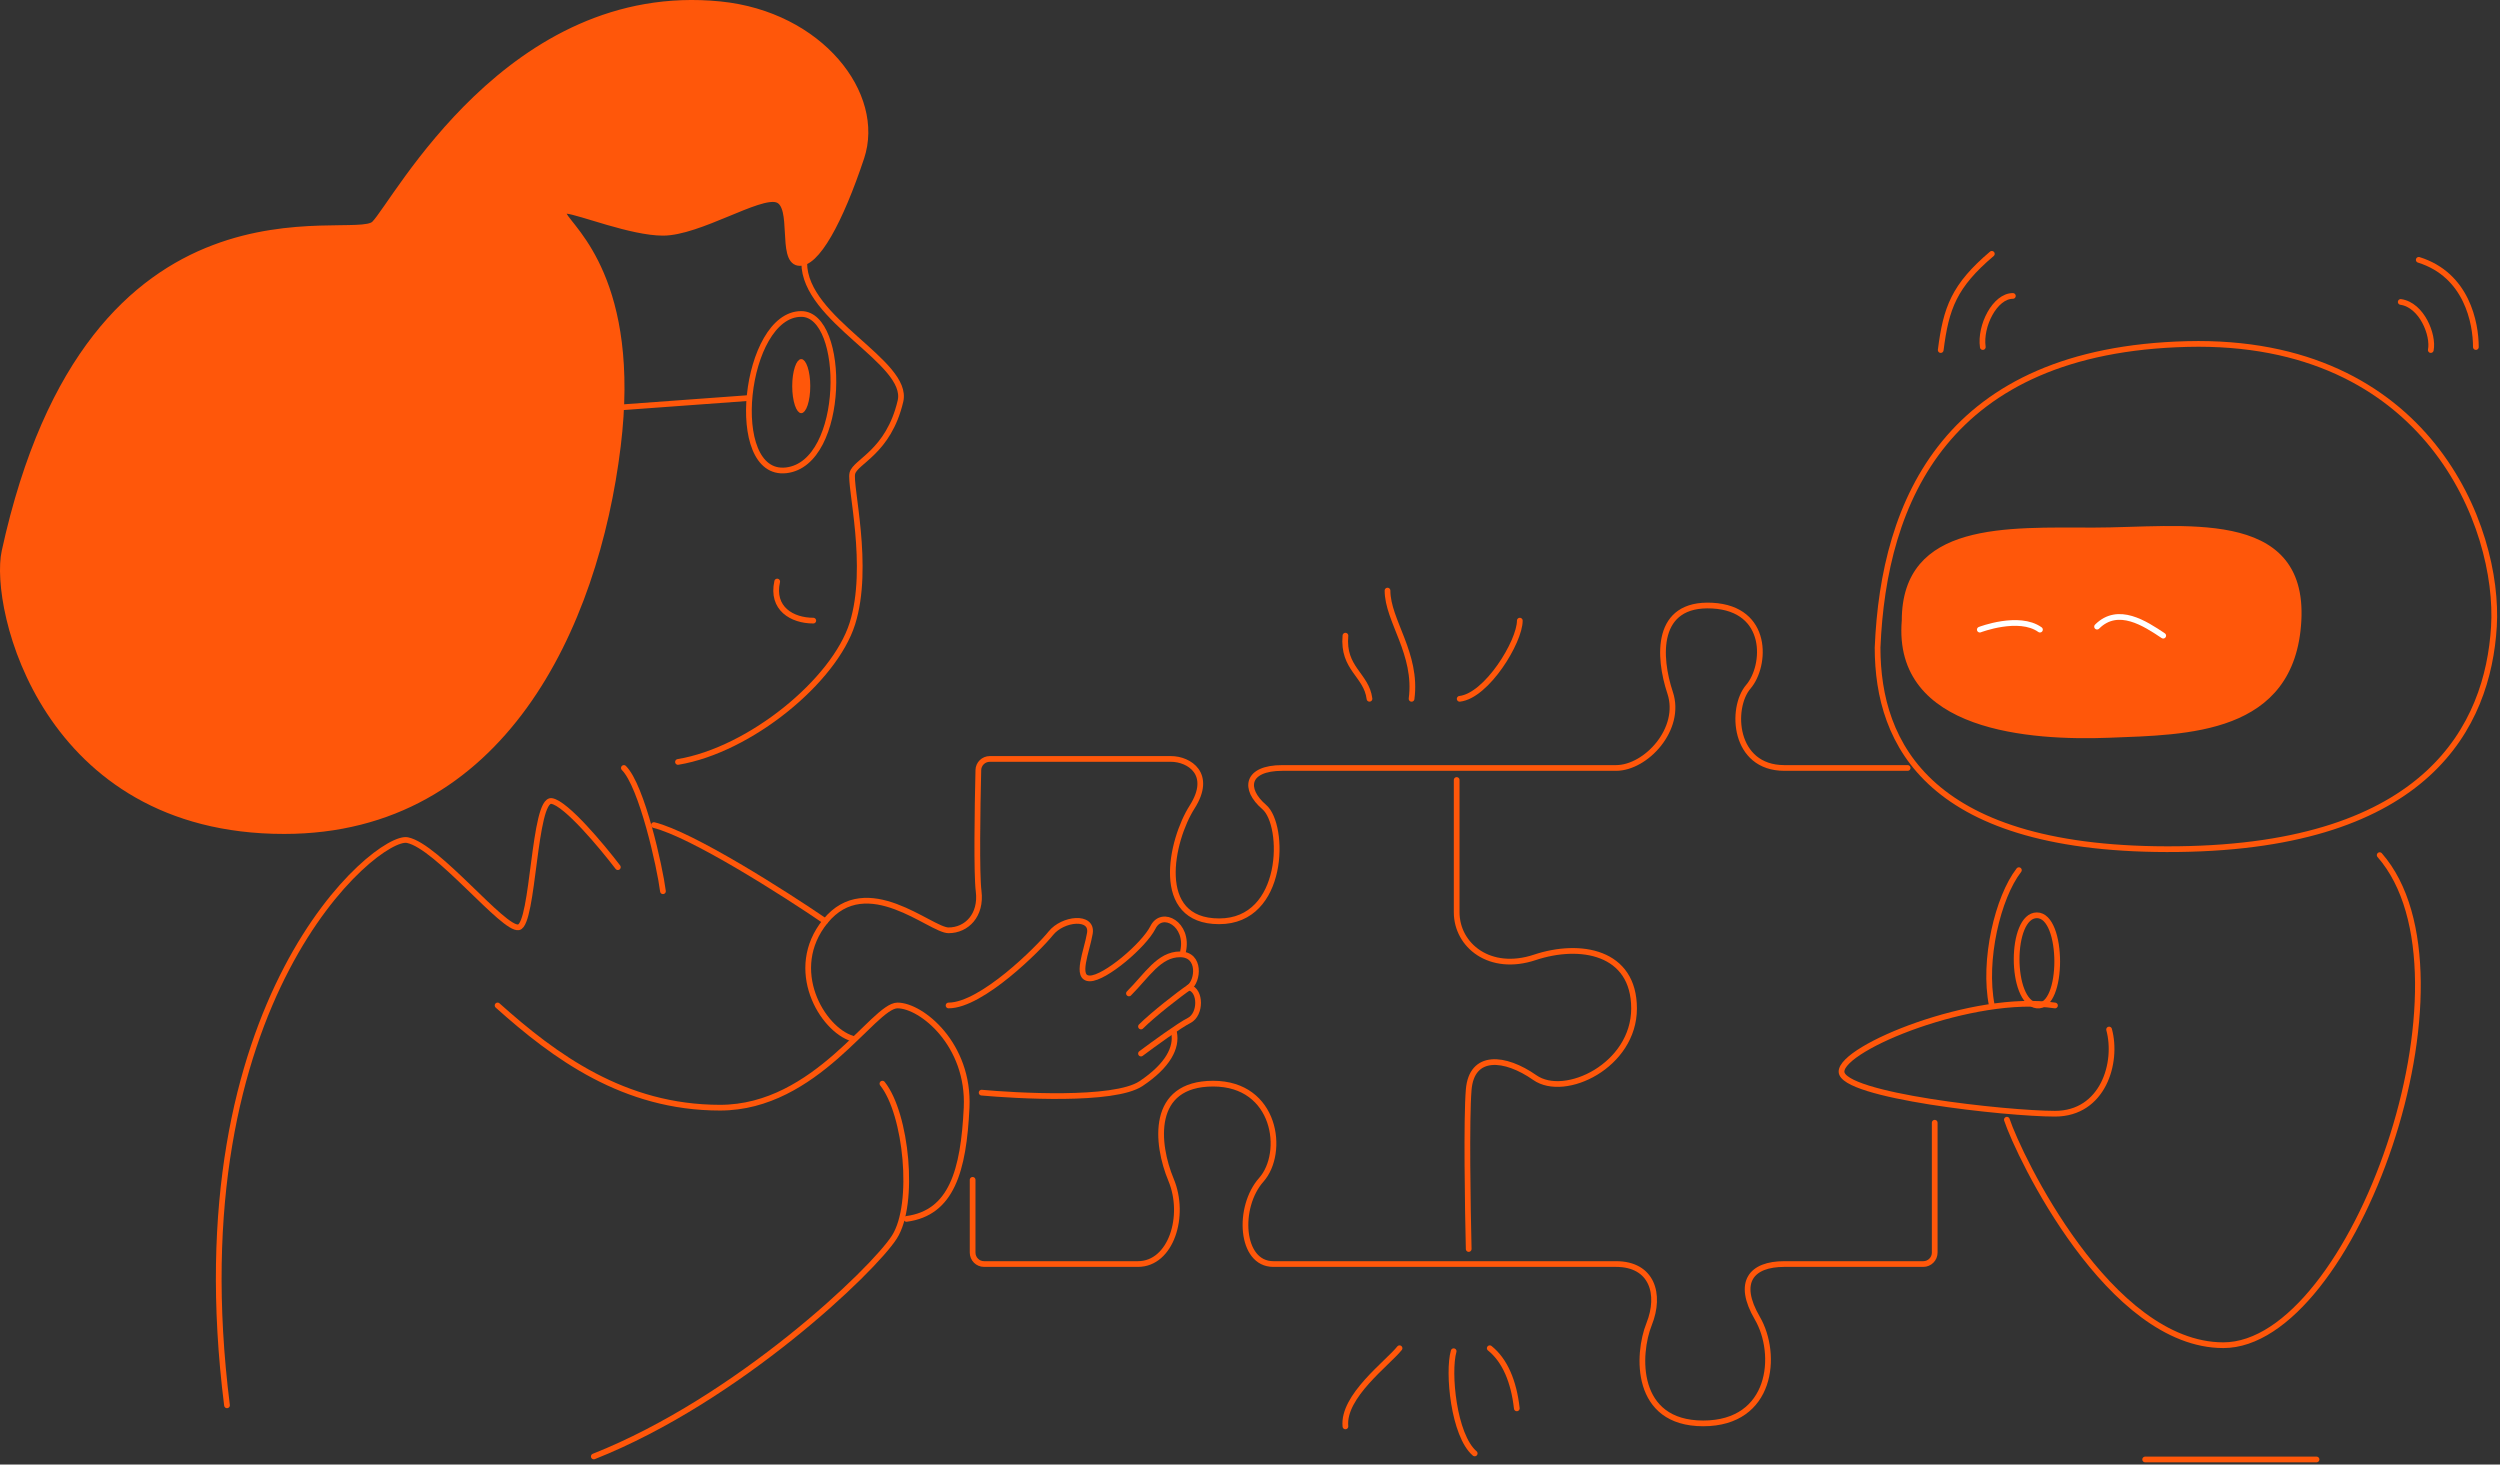 <svg width="437" height="256" viewBox="0 0 437 256" fill="none" xmlns="http://www.w3.org/2000/svg">
<rect x="0" y="0" width="437" height="256" fill="#333333" stroke="none"/>
<path d="M368.67 179.962C370.246 185.743 367.619 194.677 359.21 194.677C350.801 194.677 321.896 191.524 321.896 187.32C321.896 183.115 345.02 173.656 359.21 175.758" stroke="#FF570A" stroke-linecap="round" stroke-linejoin="round"/>
<path d="M415.968 149.478C434.362 170.499 411.336 235.141 388.64 235.141C368.669 235.141 352.903 202.032 350.801 195.725" stroke="#FF570A" stroke-linecap="round" stroke-linejoin="round"/>
<path d="M352.902 152.105C349.223 156.835 346.595 167.872 348.172 175.755" stroke="#FF570A" stroke-linecap="round" stroke-linejoin="round"/>
<path d="M356.054 159.992C360.784 159.992 360.784 176.284 356.054 175.758C351.324 175.233 351.324 159.992 356.054 159.992Z" stroke="#FF570A" stroke-linecap="round" stroke-linejoin="round"/>
<path d="M374.974 255.115H404.93" stroke="#FF570A" stroke-linecap="round" stroke-linejoin="round"/>
<path d="M235.182 111.112C234.657 116.893 238.861 117.944 239.386 122.149" stroke="#FF570A" stroke-linecap="round" stroke-linejoin="round"/>
<path d="M242.538 103.234C242.538 108.49 247.794 114.271 246.742 122.154" stroke="#FF570A" stroke-linecap="round" stroke-linejoin="round"/>
<path d="M255.152 122.153C259.882 121.628 265.663 112.168 265.663 108.489" stroke="#FF570A" stroke-linecap="round" stroke-linejoin="round"/>
<path d="M235.18 249.334C234.655 244.079 242.538 238.298 244.64 235.67" stroke="#FF570A" stroke-linecap="round" stroke-linejoin="round"/>
<path d="M254.099 236.192C253.048 239.871 254.099 250.908 257.778 254.061" stroke="#FF570A" stroke-linecap="round" stroke-linejoin="round"/>
<path d="M260.408 235.67C263.036 237.772 264.613 241.451 265.138 246.181" stroke="#FF570A" stroke-linecap="round" stroke-linejoin="round"/>
<path d="M165.81 175.755C171.591 175.755 181.576 165.769 183.678 163.142C185.78 160.514 191.036 159.988 190.51 163.142C189.984 166.295 187.882 171.025 190.51 171.025C193.138 171.025 199.97 165.244 201.546 162.09C203.123 158.937 207.853 161.565 206.802 166.295" stroke="#FF570A" stroke-linecap="round" stroke-linejoin="round"/>
<path d="M197.342 173.652C200.495 170.499 202.597 166.82 206.276 166.82C209.955 166.82 209.429 171.55 207.853 172.601C206.276 173.652 201.546 177.331 199.444 179.433" stroke="#FF570A" stroke-linecap="round" stroke-linejoin="round"/>
<path d="M207.853 172.601C209.955 173.126 209.955 177.33 207.853 178.382C206.171 179.222 201.547 182.586 199.444 184.163" stroke="#FF570A" stroke-linecap="round" stroke-linejoin="round"/>
<path d="M171.59 190.995C177.371 191.521 194.714 192.572 199.444 189.419C204.173 186.265 205.75 183.112 205.225 180.484" stroke="#FF570A" stroke-linecap="round" stroke-linejoin="round"/>
<path d="M86.978 175.754C96.964 184.688 109.051 193.622 125.869 193.622C142.686 193.622 152.671 175.754 156.876 175.754C161.08 175.754 169.489 182.586 168.963 193.622C168.438 204.659 166.335 212.016 158.452 213.067" stroke="#FF570A" stroke-linecap="round" stroke-linejoin="round"/>
<path d="M154.248 189.421C158.452 194.676 160.029 210.443 156.35 216.224C152.671 222.004 129.022 244.603 103.796 254.588" stroke="#FF570A" stroke-linecap="round" stroke-linejoin="round"/>
<path d="M39.68 245.651C30.746 174.704 65.957 145.798 71.213 146.85C76.468 147.901 88.03 162.616 90.658 162.091C93.285 161.565 93.285 139.492 96.439 140.018C98.961 140.438 105.198 147.901 108.001 151.58" stroke="#FF570A" stroke-linecap="round" stroke-linejoin="round"/>
<path d="M109.052 134.241C112.205 137.394 115.358 151.584 115.884 155.788" stroke="#FF570A" stroke-linecap="round" stroke-linejoin="round"/>
<path d="M49.664 145.272C7.621 145.272 -1.338 106.153 0.789 96.397C15.801 27.551 61.752 42.792 65.431 39.114C69.109 35.435 89.08 -2.93 125.868 0.748C143.408 2.502 154.247 16.515 150.568 27.551C146.89 38.587 142.685 46.471 139.532 45.945C136.379 45.42 139.007 35.96 135.853 34.909C132.7 33.858 122.189 40.689 115.883 40.689C110.394 40.689 101.322 37.049 99.062 36.848C98.669 36.813 98.427 37.232 98.608 37.583C99.924 40.139 111.518 49.273 108 78.003C104.138 109.536 87.749 145.272 49.664 145.272Z" fill="#FF570A" stroke="#FF570A" stroke-linecap="round" stroke-linejoin="round"/>
<path d="M140.583 45.948C140.583 55.934 159.008 63.291 157.401 70.123C155.299 79.057 149.518 80.634 148.992 82.736C148.467 84.838 152.145 99.028 148.992 109.013C145.839 118.999 131.124 131.086 118.511 133.188" stroke="#FF570A" stroke-linecap="round" stroke-linejoin="round"/>
<path d="M109.052 71.173L130.599 69.597" stroke="#FF570A" stroke-linecap="round" stroke-linejoin="round"/>
<path d="M140.06 54.882C147.943 54.882 147.943 80.997 137.432 82.21C126.921 83.423 130.074 54.882 140.06 54.882Z" stroke="#FF570A" stroke-linecap="round" stroke-linejoin="round"/>
<path d="M142.161 108.485C138.482 108.485 134.803 106.383 135.854 101.653" stroke="#FF570A" stroke-linecap="round" stroke-linejoin="round"/>
<path d="M144.264 161.039C137.081 156.134 121.035 145.903 114.308 144.222" stroke="#FF570A" stroke-linecap="round" stroke-linejoin="round"/>
<path d="M332.93 108.488C332.93 91.671 350.798 92.722 366.039 92.722C381.279 92.722 402.827 89.043 401.775 108.488C400.724 127.933 382.33 127.933 368.666 128.458C355.002 128.984 331.353 127.408 332.93 108.488Z" fill="#FF570A" stroke="#FF570A" stroke-linecap="round" stroke-linejoin="round"/>
<path d="M382.333 60.136C340.29 61.187 329.253 87.464 328.202 113.216C328.202 130.033 337.136 148.953 380.756 148.427C424.376 147.901 434.887 126.88 435.938 109.537C436.989 92.194 424.376 59.085 382.333 60.136Z" stroke="#FF570A" stroke-linecap="round" stroke-linejoin="round"/>
<path d="M339.238 61.188C340.17 53.815 341.586 49.962 348.172 44.37" stroke="#FF570A" stroke-linecap="round" stroke-linejoin="round"/>
<path d="M351.849 51.73C348.696 51.73 346.068 56.985 346.594 60.664" stroke="#FF570A" stroke-linecap="round" stroke-linejoin="round"/>
<path d="M422.798 45.421C431.207 48.049 432.783 56.457 432.783 60.662" stroke="#FF570A" stroke-linecap="round" stroke-linejoin="round"/>
<path d="M419.647 52.779C423.326 53.305 425.428 58.56 424.903 61.188" stroke="#FF570A" stroke-linecap="round" stroke-linejoin="round"/>
<path d="M148.992 181.54C143.737 179.963 137.43 169.452 144.262 161.043C151.522 152.109 162.656 162.62 165.81 162.62C168.963 162.62 171.591 159.993 171.065 155.788C170.684 152.74 170.85 141.401 171.015 134.609C171.041 133.526 171.925 132.664 173.008 132.664C183.678 132.664 202.329 132.664 204.7 132.664C207.853 132.664 212.057 135.292 208.378 141.073C204.7 146.854 201.546 161.043 213.108 161.043C224.67 161.043 224.67 144.226 220.991 141.073C217.313 137.92 217.838 134.241 224.145 134.241C230.451 134.241 277.224 134.241 282.48 134.241C287.735 134.241 294.042 127.409 291.94 121.103C289.837 114.796 289.312 105.336 299.297 105.862C309.283 106.387 308.757 116.372 305.604 120.051C302.45 123.73 302.976 134.241 311.91 134.241C319.058 134.241 329.253 134.241 333.457 134.241" stroke="#FF570A" stroke-linecap="round" stroke-linejoin="round"/>
<path d="M170.015 206.238V218.953C170.015 220.058 170.905 220.953 172.009 220.953C180.281 220.953 194.662 220.953 198.919 220.953C204.7 220.953 207.328 212.545 204.7 206.238C202.073 199.932 201.022 189.421 212.058 189.421C223.094 189.421 224.671 201.508 220.467 206.238C216.262 210.968 216.788 220.953 222.569 220.953C228.35 220.953 276.174 220.953 282.481 220.953C288.787 220.953 290.364 226.209 288.262 231.464C286.159 236.72 285.634 248.807 297.721 248.807C309.809 248.807 310.86 236.72 307.181 230.413C303.502 224.107 306.13 220.953 311.911 220.953C316.125 220.953 328.803 220.953 336.191 220.953C337.295 220.953 338.188 220.058 338.188 218.953V196.253" stroke="#FF570A" stroke-linecap="round" stroke-linejoin="round"/>
<path d="M254.627 136.341C254.627 142.122 254.627 154.84 254.627 159.465C254.627 165.246 260.408 169.975 268.291 167.348C276.174 164.72 285.634 166.297 285.634 176.282C285.634 186.267 273.546 192.048 268.291 188.369C263.036 184.691 257.255 184.165 256.729 190.472C256.309 195.517 256.554 211.143 256.729 218.325" stroke="#FF570A" stroke-linecap="round" stroke-linejoin="round"/>
<path d="M346.072 110.061C346.072 110.061 352.904 107.434 356.583 110.061" stroke="white" stroke-linecap="round" stroke-linejoin="round"/>
<path d="M366.567 109.537C370.246 105.858 374.976 109.012 378.129 111.114" stroke="white" stroke-linecap="round" stroke-linejoin="round"/>
<path d="M140.057 63.266C140.059 63.266 140.077 63.266 140.113 63.288C140.153 63.312 140.21 63.361 140.278 63.447C140.418 63.624 140.564 63.911 140.697 64.31C140.961 65.102 141.134 66.228 141.134 67.495C141.134 68.762 140.961 69.889 140.697 70.682C140.564 71.08 140.418 71.367 140.278 71.544C140.21 71.631 140.153 71.679 140.113 71.703C140.077 71.725 140.059 71.726 140.057 71.726C140.053 71.726 140.036 71.725 140.001 71.703C139.961 71.679 139.904 71.631 139.836 71.544C139.697 71.367 139.55 71.08 139.417 70.682C139.153 69.889 138.98 68.762 138.98 67.495C138.981 66.228 139.153 65.102 139.417 64.31C139.55 63.911 139.697 63.624 139.836 63.447C139.904 63.36 139.961 63.312 140.001 63.288C140.036 63.267 140.053 63.266 140.057 63.266Z" fill="#FF570A" stroke="#FF570A"/>
</svg>
